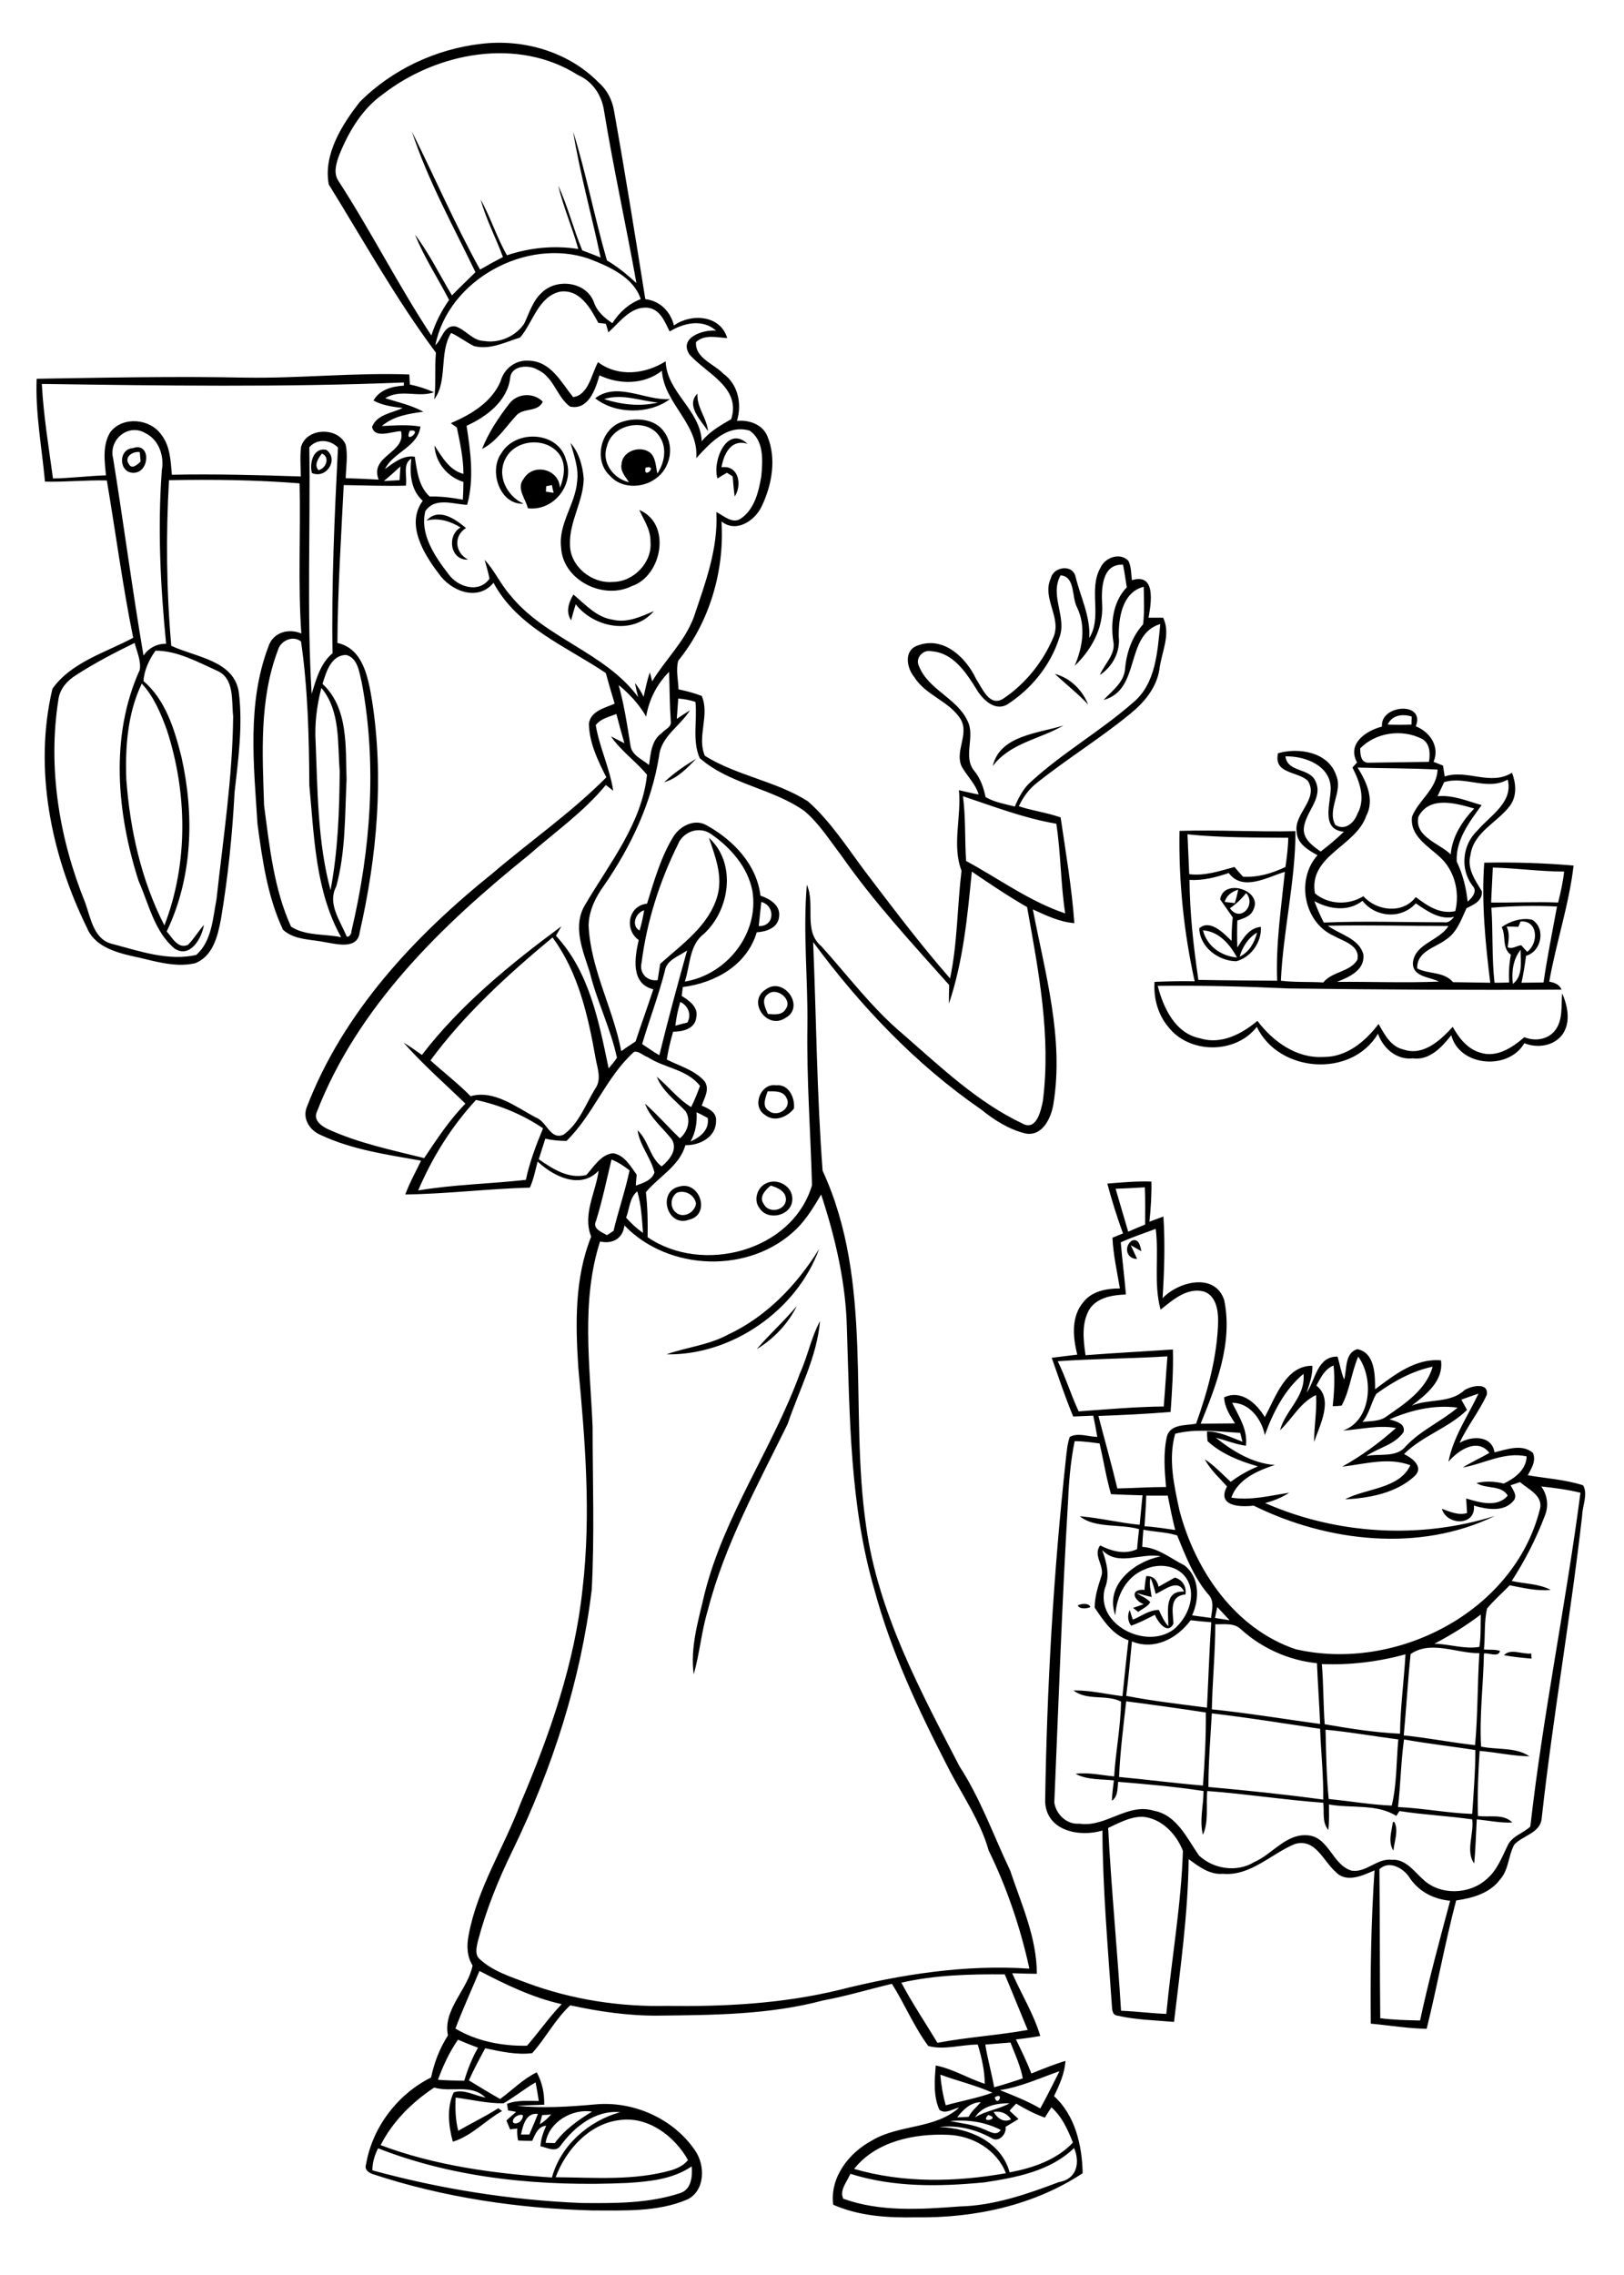 <?xml version="1.0" encoding="utf-8"?>
<!-- Generator: Adobe Illustrator 21.0.2, SVG Export Plug-In . SVG Version: 6.00 Build 0)  -->
<svg version="1.2" baseProfile="tiny" id="Layer_1" xmlns="http://www.w3.org/2000/svg" xmlns:xlink="http://www.w3.org/1999/xlink"
	 x="0px" y="0px" viewBox="0 0 567 794" overflow="scroll" xml:space="preserve">
<path d="M486.3,635.9l0.5,0c1.6,2.9,0,6.8-0.3,10C484.5,642.9,485.9,639.1,486.3,635.9 M525.1,577.7c2.3-2.5,6.4-0.2,9.5-0.6
	l0.1,1.8C531.4,578.6,528.2,578.3,525.1,577.7 M376.3,560.3c1.2-0.6,3.9-0.9,4.4,0.6C379.5,561.5,376.8,561.7,376.3,560.3
	 M400.2,550.1c2.5-0.1,3.8,1.4,4.3,3.7c1.9-1.1,3.8-2.1,5.7-3.2c2.7,0.8,4.1,3.2,3.7,5.9c-5.8,0.5-4.4,6.1-4.2,10.2
	c-2.1,4.1-5.5-0.7-6.5-3.1c-2.7,1.4-5.4,2.8-8.3,3.8c-1.2-1.7-1.3-3.6-0.5-5.5c0.3,0.8,0.8,2.6,1.1,3.4c3-1.2,5.7-3.4,9.1-3.4
	c0.9,2,1.8,4,3.3,5.7c0.1-4.7-1.7-12.5,5.5-12.1c-2.2-4.7-6.8-0.5-9.9,0.8c-0.5-1.9-1-3.8-1.8-5.6c-0.6,2.2,0.1,4.5,0.4,6.7
	c-1.8-0.4-3.6-0.9-5.3-1.4c1.6,1.1,3.5,1.7,4.8,3.2c-0.9,1.6-2.8,2.3-4.2,3.4c-0.6-0.5-1.2-0.9-1.8-1.4c0.9-0.3,2.8-1,3.7-1.3
	c-3.6-1.4-4.9-5.4,0.3-5C399.7,553.2,399.9,551.6,400.2,550.1 M279.3,479.3c2.7-5.9,3.9-12.5,7-18.2c-1.1,12.6-7.3,24-11.3,35.9
	c-10.4,21.2-22,42.1-27.9,65.1c-2.2,7.3-2.8,14.9-4.9,22.3c-1.3-9.6,1.7-19,3.8-28.2C252.9,528.8,269.7,505.6,279.3,479.3
	 M264.2,470.9c4.4-5.2,9.6-9.8,14-15.1C275.2,462,270.1,467.3,264.2,470.9 M254,465.9c13.6-6.3,24.2-17.4,32-30
	c-7.8,21.4-30.4,37.2-53.3,36.8C239.7,470.2,247.3,469.5,254,465.9 M395.2,433c2.5-0.9,2.9,2,3.3,3.7c-1.3-0.7-2.5-1.4-3.7-2.1
	c0.7,1.6,1.5,3.2,2.2,4.8C393.2,439.4,392.3,435,395.2,433 M236.3,416.3c-2.5,1.8-2.4,5.6,0.1,7.2c2.6,1.7,6.3-0.5,6.6-3.5
	C242.4,417,239.2,415.2,236.3,416.3 M237.3,414.1c7.1-1.9,10.9,9.8,3.3,11.6C232.9,428.6,229.3,415.7,237.3,414.1 M481.6,652.4
	c0.2,17.3,0.1,34.6,0.3,52c4.6,0.6,9.3,0.7,13.9,0.8c3-14,6.8-27.9,10.5-41.8c-5.6-0.5-10.8-3.1-14-7.8
	C490.2,652.1,485.1,649.1,481.6,652.4 M386.9,638c1.1,21.3,3.2,42.5,4.5,63.8c5.3,0.2,10.5,0.9,15.8,1.1c1.8-19,5.2-37.9,5.8-56.9
	c-2.3-5.9-7.4-11.3-14-11.9C394.7,634,390.8,636.2,386.9,638 M490.2,607.1c-1.1,7.8-1.2,15.8-2.1,23.6c8.7,0.4,17.2,2.1,25.9,2.4
	c0.5-7.4,1.1-14.9,1.1-22.3C506.8,609.5,498.4,608.6,490.2,607.1 M462.8,603.7c0.2,8.1,0.3,16.1,1.1,24.2c7.3,0.7,14.7,2,22,2.3
	c1.8-7.3,1.6-15.5,2.3-23.1C479.7,606,471.3,604.5,462.8,603.7 M423.1,598c-0.5,8.5-1.2,17.1-1.2,25.7c13.4,1.2,26.8,2.6,40.1,4.4
	c0.1-8.3-0.8-16.5-1.1-24.7C448.3,601.5,435.7,599.5,423.1,598 M393.2,593.8c-1,8.8-2.1,17.5-2.5,26.4c9.8,0.9,19.5,2.2,29.3,3
	c0.6-8.5,1.1-17,1-25.5C411.8,596.3,402.5,595,393.2,593.8 M461.5,580.8c0.6,7,0.5,14,1,21c8.7,1.5,17.5,2.9,26.3,3.3
	c0.1-9.3,1.4-18.5,1.9-27.7C481.2,580,471.3,581.2,461.5,580.8 M492.5,577.3c-1,9.5-1.5,19-2.4,28.4c8.3,0.8,16.6,2.5,24.9,3.4
	c1-10.7,0.8-21.4,1.5-32.1C508.6,577.1,499.6,572.4,492.5,577.3 M424.3,566.9c0,9.9-1,19.8-1.2,29.7c12.7,1.3,25.2,3.4,37.8,5.1
	c-0.3-7.1-0.8-14.1-1.1-21.2c-9.8-1-19.2-5.2-26.5-11.8C430.9,566.3,427.3,567,424.3,566.9 M395.2,572.9c-0.6,6.3-1.2,12.7-2,19
	c9.3,1.8,18.8,2.9,28.2,4.1c0.5-9.9,0.8-19.8,1.5-29.8c-2.4-0.2-4.8-0.4-7.2-0.7C411,571.9,403,576.1,395.2,572.9 M500.8,573.7
	c5.2,0.1,10.7,2,15.7,1.1c0.6-3.7,0.4-7.5,0.5-11.3C511.9,567.4,506.5,570.7,500.8,573.7 M425,560.9c-0.3,1.2-0.5,2.5-0.8,3.8
	c1.7,0.3,3.4,0.5,5.1,0.8C427.8,563.9,426.4,562.4,425,560.9 M384.8,541c1.6,4.4,2.8,9,0.9,13.5c-3.2,12.6,14.5,21.4,24.1,14.2
	c4.8-4,7.9-11.4,4.8-17.2c-2.9-5.2-9.8-6.1-14.8-3.8c-6.6,2.5-10,9.3-10.4,16.1c-3.8-10.6,6.6-18.8,15.9-20.6
	C398.3,541.8,390.4,546.9,384.8,541 M399.2,533.9c-0.2,2-0.3,4-0.4,6c5.6,0.3,10,4.1,14.8,6.5c5.3,4.2,5.2,11.8,2.6,17.4
	c2.2,0.3,4.4,0.6,6.6,0.9c0.4-2.9,1.3-6.1-1.1-8.4c-5-6-7.8-13.3-10.7-20.4C407.2,534.7,403.1,534.7,399.2,533.9 M400.2,522
	c-0.1,3.6-0.4,7.2-0.6,10.7c3.6,0.2,7.1,0.8,10.7,1.3c-1-4-1.8-8-2.6-12C405.2,522,402.7,522,400.2,522 M375.2,503
	c-1.4,6.9-2,13.9-2.3,20.9c-2.1,35-3.3,70.2-4.8,105.2c0.6,4.2,4.4,7.8,8.8,7.4c9.2,1.4,16.8-7.4,26-4.5c8,1.5,11.5,9.6,15.7,15.6
	c5.1,4.8,13.3,6,19.3,2.3c6.5-2.8,11.2-10.2,19-9.3c7.1,0.8,8.4,10.4,15,12.3c5.1,0.8,8.9-4.4,14-3.8c4.9-0.3,7.7,4,11,6.9
	c5.9,5.6,16.1,5.3,22.1-0.1c3.6-3,5.3-7.5,7.3-11.6c1.5-3.5,5.5-4.4,8-6.8c4.4-39,12.4-77.5,17.5-116.5c-4.5-1.1-9.1-1.7-13.7-2.2
	c2.2,3,2.7,6.9,1.2,10.4c-3,7.9-6.9,15.5-11.5,22.6c4.5,1,9.4,0.9,13.6,3.1c-4.8,0.5-9.6-0.7-14.3-1.6c-2.6,2.7-5.5,5.2-7.9,8.1
	c-1.1,4.6-0.6,9.6-1.1,14.3c1.9,0.2,3.8-0.1,5.6,0.5c-0.5,2.4-3.9,0.6-5.6,0.9c-0.2,10.8-1.6,21.6-1,32.5c5.6,1.2,12.1,0.1,16.9,3.4
	c-5.8-0.1-11.6-1.4-17.4-1.9c-0.5,7.5-0.8,15.1-0.6,22.7c4,0.6,8.9-0.9,12,2.3c-4.2,0.2-8.3-0.7-12.4-1.1
	c-0.3,5.1-0.4,10.3-0.9,15.4c-3.1-4.3,0-10.4-0.7-15.4c-8.4-1.2-17-1.6-25.4-2.9c-0.3,0.4-0.8,1.3-1.1,1.7c-6.7-4.3-15.8-2.6-23.5-4
	c0,3,0.1,6-0.2,8.9c-2.3-2.6-1.4-6.3-1.8-9.5c-13.6-1-27-3.1-40.5-4.1c-0.5,5.1,0.6,10.5-1.5,15.3c-1.3-5,0.2-10.2,0.2-15.3
	c-9.9-1.5-19.9-2.4-29.8-3.2c-0.3,2.3,0,5.1-2.2,6.6c0.1-2.4,0.4-4.7,0.7-7.1c-4.5-0.5-9.3-0.1-13.4-2.3c4.5-0.6,9,0.5,13.5,0.9
	c0.5-8.7,2.3-17.3,2.4-26.1c-5-2.6-11.9-0.2-16.6-3.9c5.8-0.1,11.4,1.3,17.1,2c0.7-6.5,1.3-13,2.1-19.5c-5.5-1.9-8.7-6.8-11.8-11.4
	c0-3.7,1.1-7.2,2.2-10.6c1.6-3.8-3-7.5-0.3-11.1c4.1,2,8.5,3.3,12.9,1.3c0.2-2.4,0.4-4.7,0.7-7c-6.6-1.9-15.5-0.2-20.7-4.5
	c7,0.6,13.9,2.3,20.9,3c0.3-3.4,0.7-6.9,1-10.3c-3.7-0.1-7.3-0.2-11-0.4c-1.7-5.8-2.6-11.8-4-17.7C380.9,503.4,378.1,503,375.2,503
	 M485.1,495.4c2.2,0.6,5.8,1.5,4.9,4.5c-3.1,4.4-8.8,5.4-13,8.3c4.6-1,10.5,0.7,13.8-3.4c5.2-5.6,12.3-8.6,18.1-13.5
	C500.7,490.2,492.5,492.2,485.1,495.4 M480.5,486.5c-1.8,3.1-2.4,6.9-4.8,9.8c2.9-0.4,6.2-0.1,8.6-2.1c6.4-4.4,13.7-9.3,15.9-17.2
	C493,478.5,486.4,482.2,480.5,486.5 M474.2,473.5c-2.4,5.6-2.9,11.8-5.8,17.1c-1,0.1-2,0.2-3.1,0.2c0.5-4.7,0.8-9.5,0.3-14.2
	c-3.1,1.2-4.5,4.3-6,7c6.1,4.8,1.2,13.7-0.8,19.7c0-5.5,1-10.9,0.7-16.4c-5.6,2.6-8.3,8.3-12.6,12.3c1.9-7.1,9-11.7,8.2-19.7
	c-6.6,5.5-10.6,13.4-13.5,21.4c-1.1-5.5-5.3-11.3-11.4-11.3c2.3,4.7,5.5,9.4,4.8,15c-3.6-0.5-7-1.9-10.5-2.8
	c5.9,4.7,12.9,9,20.6,9.5c-6,2-12.9,4.9-15.2,11.4c6.8,1.1,13.5-0.7,20.2-1.7c-2.6,1.7-5.4,2.8-8.4,3.6c25,11,54.1,12.7,80.2,4.5
	c-26.3,12.8-58.5,9.1-84.2-3.6c-4.8,0.6-13,0.2-9.3-6.7c-2.7-3-5.8-5.8-7.8-9.5c3.4,2.2,6.1,5.2,9.1,7.9c2.9-2.2,6.1-4,9.5-5.4
	c-6.3-1.8-12.7-4.3-17.6-8.8c-0.1-0.8-0.2-2.5-0.2-3.4c4.4,0,8.4,2.1,12.4,3.6c-0.3-1-0.5-2.1-0.8-3.1c-7.5-0.4-15.2-1.6-22.7,0.3
	c-2.5,8.8-0.4,18,1.5,26.8c5.5,20.9,19.3,41.2,40.5,48.4c34.9,8.1,76.2-12.8,85.3-48.7c1.4-4.8-4-7.1-6.9-9.6
	c-1.1,0.4-2.2,0.7-3.3,1.1c0.8,1.6,2.5,3.6,1.1,5.3c-3.3,4.2-9.4,3.1-13.9,1.8c0.7,7.2-9.5,7-11.2,1.1c2.8,1,5.7,2.4,8.8,1.5
	c-0.1-1.7-0.2-3.4-0.3-5.1c4.6,1.4,10.9,3.3,14.5-1c-2.2-3.8-7.6-2.2-10.9-4.4c3.1-0.7,6.4-0.6,9.5,0.2c3.8-1.8,7.9-4.8,8-9.5
	c-7.8-1.7-14.9,2.6-22.3,3.9c3-1.9,6.2-3.3,9.3-5.1c-4.2-5.5-11-0.8-14.3,3.1c1.7-8.7,6.8-16,10.5-23.8c-2,0.7-4.1,1.4-6,2.1
	c0.7,1.2,1.3,2.4,2,3.6c-6.4,6.3-15.6,9-22,15.4c2.7,1.3,7,4.4,3.8,7.6c-6.4,6-15.9,7.8-24.4,8.2c7.3-3.9,19-3.6,22.8-11.9
	c-7.7-2.9-15.9-0.4-23.8,0.5c6.7-3.7,13.1-8.4,18.8-13.5c-6.2-1.1-12.3,0.5-18.5,0.9C478.9,495.8,479.7,480.9,474.2,473.5
	 M369.3,475.1c2.8,5.7,4.6,11.7,7.3,17.5c9.9-0.7,19.8-1.6,29.7-1.7c0.5-5.8,0.8-11.7,1.3-17.5C394.9,474.2,382.1,474.2,369.3,475.1
	 M391.3,433.6c0.5,6.1,1.3,12.1,1.8,18.2c-4.5,0.2-9.6,0.9-12.5,4.8c-3.1,4.9-2.4,10.9-1.6,16.4c10.2-0.8,20.3-1.3,30.5-2
	c0.2,7.3-0.3,14.6-0.8,21.8c-8.4,0.7-16.8,1.1-25.2,1.4c2.2,8.5,4.6,16.9,6.6,25.3c5.7-0.1,11.4-0.5,17-0.5
	c-0.5-5.8-1-11.8,0.3-17.6c1.2-4.5,6.7-3.8,10.2-4.5c4.1-11.5,7.4-23.5,7.7-35.8c0-3.8-0.7-8.8-4.9-10.3c-5.9-1.6-10.9,2.9-15.2,6.3
	c-2.5-9.2-0.5-18.8-1.7-28.2C399.5,430.4,395.3,431.8,391.3,433.6 M389.5,414.9c1.5,5,2.9,10,4.4,15c2-0.9,3.9-1.7,5.9-2.5
	c0-4.3,0.1-8.7-0.1-13C396.3,414.6,392.9,414.8,389.5,414.9 M386.6,413.1c5.1-0.4,10.3-0.9,15.4-0.7c0.1,4.7-0.2,9.3-0.7,14
	c1.6-0.6,3.2-1.2,4.9-1.8c0.6,9.5,0.3,19-0.3,28.5c5.5-5.8,18.2-9.1,21.5,0.6c3.1,14.8-2.7,29.7-8.2,43.2c4,0,8-0.1,12-0.1
	c-1.8-2.8-3.7-5.7-3.8-9.1c6-2.8,11.3,2.1,14.2,6.9c3.7-6.9,7.4-18.1,16.6-17.9c0.1,3.3-1,6.3-2,9.4c3.1-4.5,3.7-12.8,10.8-12.6
	c0.8,2.7,1.2,5.4,2.3,8c1-3.5,0.1-9.3,4.6-10.6c6.2,1.2,6.2,9.1,6.2,14c6.7-5,14.1-10.9,23-10.1c1,7.1-5.2,12-10.2,15.8
	c6-2.5,13.4-0.7,18.4-5.4c2.3-1.5,8.5-2.9,7.8,1.6c-2.6,5.8-6.8,10.9-9.5,16.8c4.2-2.5,11.2-2.7,12.2,3.3c4.3-1,9.6-3.1,13.4,0.2
	c1.2,2.8-0.5,5.4-1.8,7.8c6.4,1.1,13.1,1.5,19.3,3.5c1.8,3-0.2,7.1-0.3,10.5c-4,35.2-10.2,70.2-14.1,105.4c-0.3,5.5-6.5,6.2-9.6,9.5
	c-2.1,3.8-1.9,8.7-4.9,12.1c-3.6,4.9-9.7,6.6-15.4,7.4c-3.9,14.8-6.6,29.9-10.3,44.8c-6.5-0.1-13-1.2-19.5-1.8
	c-0.2-17.8,0.1-35.7,1.3-53.5c-4.1,1.8-9.8,4.5-13.5,0.6c-4.4-3.8-7.1-11.9-14.3-9.8c-8.3,3.4-15.5,11.3-25.2,10.4
	c-4.6,0.4-8.4-2.6-11.9-5.1c-0.2,19-2.9,38-5.1,56.8c-6.6-0.6-13.3-0.7-19.8-2.2c-1.8-0.2-1.8-2.2-1.9-3.5
	c-1.4-20.4-3.2-40.7-3.3-61.1c-8,2.4-19.5,0.2-20-10c0.6-39.8,2.9-79.7,7.2-119.3c0.3-2.7,0.5-5.5,1.4-8.1c3-1.6,6.5,0,9.6,0
	c-0.4-2.5-0.9-5-1.4-7.4c-2.3,0.1-4.6,0.2-7,0.3c-2.8-6.7-5.1-13.7-7.5-20.5c3-0.4,5.9-0.7,8.9-1.1c-1.5-6.1-2.2-13.3,2.2-18.4
	c3-3.8,8.1-4.7,12.7-4.7c-1-5.9-2.3-11.7-2.6-17.7c1.2-0.5,2.4-1,3.7-1.5C390,424.9,388.2,419,386.6,413.1 M266.7,420.3
	c1.7,3.3,7.4,2.3,7.7-1.5c0.1-3-2.9-4.3-5.3-5C267.3,415.2,264.8,417.8,266.7,420.3 M267.3,413.1c4.1-2.2,9.8,1,9.3,5.9
	c-0.4,5.4-8.6,7.2-11.4,2.7C263,419,264.3,414.6,267.3,413.1 M268,380.9c-0.7,2.1-2.1,5.3,0.4,6.8c2.8,2.4,8-0.7,6.3-4.3
	C273.5,380.6,270.5,380.9,268,380.9 M266.9,389c-4.5-3-1.3-11.1,4.1-10.2c4.4-0.5,6.6,4.4,6.2,8.1C274.8,390,270.2,391.8,266.9,389
	 M268.1,347c-2.5,1.8-0.9,4.8,0,6.9c2.2,0.1,4.9,0.6,6.2-1.7C276.9,348.9,271.1,344.3,268.1,347 M267.4,345.3
	c6.3-4.6,13.9,6.2,6.8,10C267.7,359.6,260.7,349.4,267.4,345.3 M432.8,333.9c3.4-1.6,5.2-5,6.1-8.4
	C435.8,327.3,433.8,330.5,432.8,333.9 M420,324.7c1.4,5.6,6.4,9,11.9,9.5C429.4,329.6,425.6,325.1,420,324.7 M429.4,317
	c3.6,5.1,9.3-1.1,5.7-5.3C433.4,313.8,431.5,315.6,429.4,317 M427.6,314.8c0.9,0.1,2.6,0.3,3.5,0.4c0.5-1.5,0.9-3.1,1.2-4.7
	C430.1,311.2,428.2,312.5,427.6,314.8 M426,313.9c1.2-7.6,15-3.1,11.6,3.6c-0.9,2.4-3.5,3-5.6,3.8c-0.1,3.1-0.1,6.2,0,9.4
	c2-3.1,4-6.8,8.2-7.2c0.4,5.3-3.5,10.7-8.6,12c-6.2-0.1-12.7-4.9-12.9-11.5c3.8-3.3,8.5,1.7,11.3,4.4c0-2.8,0.1-5.5,0.4-8.2
	C428.9,318.1,427.5,316,426,313.9 M231.9,273c3.4-3.2,7.2-5.8,11.2-8.2C239.9,268.1,236.5,271.7,231.9,273 M346.6,267.4
	c2.5-10.8,15.9-11.4,24.7-14.2C363.1,258,352.6,259.3,346.6,267.4 M528.2,343.4c3.6-2.7,2.7-7.9,2.7-11.9
	C528.2,334.9,527.7,339.3,528.2,343.4 M463.6,323.1c4.2,3.1,10.9,4.4,12.4,10c0.6,5.5-4.9,7.9-9.2,9.6c11.9-0.1,23.7,0.4,35.6-0.1
	c-3.3-1.7-9.3-1.6-9.1-6.6c0.7-6.7,9.2-7.6,12.4-12.8C491.7,323.2,477.7,322.8,463.6,323.1 M530.9,321.6c-0.2,0.5-0.6,1.4-0.8,1.9
	c-1.4-0.1-2.7-0.1-4.1-0.1c1.2,2.3,0.7,4.8,0.4,7.2c1.5,0.8,3.1-0.5,4.7-0.7c0.7,0.8,1.4,1.5,2.1,2.3
	C537.2,329.3,537.1,321.2,530.9,321.6 M520.7,316.8c0.6,8.7,0.1,17.5,1.1,26.2c1.7,0,3.4,0,5.1-0.1c-0.2-3.3,0-6.5,0.6-9.7
	c-3.2-2.2-1.6-6.5-3.2-9.6c2.9-2.1,7-3.4,10.6-2.6c4.9,3,3.3,11.1-2.1,12.6c-0.4,3.1-0.9,6.3-1.6,9.4c2.6,0,5.2-0.1,7.7-0.1
	c1.3-8.9,3.1-17.7,4.7-26.5C535.9,316,528.3,316.2,520.7,316.8 M458.9,314.5c0.9,2.5,2,5,3.3,7.5c14-0.6,27.9-0.1,41.9-0.1
	c1.6,0.3,2.7-0.8,3.6-1.9c-5.2,1.2-9.6-2.2-13.4-4.7c-5,5.6-14,5-18.6-0.9C470.8,318.3,464.1,317.4,458.9,314.5 M415.3,307.1
	c0.1,11.7,1.4,23.3,3.1,34.9c9.2,0.2,18.3,0.2,27.5,0.3c-0.5-12.8,1.4-25.4,2.7-38c-6.1,1.8-14.7,7-19.6,0.4
	C424.6,306.2,420,307.4,415.3,307.1 M521.2,302.8c-0.2,4.1-0.4,8.1-0.6,12.2c7.8,0.1,15.6-0.3,23.4,0c0.9-3.6,1.7-7.2,2.1-10.8
	C537.8,304.2,529.5,303,521.2,302.8 M414.6,291.2c0.2,4.6,0.4,9.3,0.6,13.9c5.4,0.7,10.6-1.1,15.8-2.5c1,1.2,2,2.3,3,3.4
	c5.2,0.3,10.2-1.2,14.8-3.4c0.5-3.4,0.9-6.8,1-10.2C438,292.3,426.2,292.4,414.6,291.2 M495.2,285.1c-1.4,7,7.3,9.2,11.3,13.1
	c0.5-6.2,4-11.6,8.2-16C508.4,280.4,499.1,277.6,495.2,285.1 M504.2,273c-0.8,1.6-1.5,3.3-2.3,4.9c5.4-0.5,10.4,1.7,15.4,3.1
	c-4.2,5.8-9.1,12.1-8.7,19.7c2.1,4.4,3.3,9.1,3.8,14c1.7-1.5,3.6-3.7,1.6-5.7c-4.3-5.8-3.4-14.2,1.8-19.1
	c4.4-5.2,12.6-9.8,10.6-17.8C519.2,276.1,511.5,270.7,504.2,273 M474,267.9c3.1,5,6,11.2,3,16.9c-3.7,10.7-20.2,13.8-17.9,27
	c4.7,4,11.8,4.2,16.9,1c4.7,5.2,13.7,6.3,18.3,0.3c4,3,8.4,6.1,13.8,4.9c1.6-6.6-0.2-14.1-5.3-18.8c-4.2-3.9-10.7-7.5-9.8-14.2
	c2.3-5.8,8.7-9.6,8.9-16.4C492.6,268.1,483.3,268.2,474,267.9 M448.8,264c0.7,5.7,8.5,3.9,10.5,8.7c2.9,6.2-4.2,11.1-4.1,17.2
	c0.3,3.4,3.3,5.5,5.9,7.3c2.8-2.1,5.5-4.4,8.1-6.9c-8.2-0.8-4.6-9.8-4.6-15.2C464.5,267.2,455.6,263.8,448.8,264 M474.9,261.2
	c0,2.1,0.2,5.2,3.1,5c7-0.1,14-0.2,20.9-0.3c0.5-2.9,0.4-6.6-2.6-8.1C489.5,254.4,480.3,255.6,474.9,261.2 M484.5,252.9
	c2.8,0.1,5.6,0.1,8.3,0c0-0.7,0.1-2.1,0.1-2.8C489.8,249.1,486,249.5,484.5,252.9 M482.5,253.6c-0.7-7.7,15.3-8.9,11.8-0.1
	c4.9,1.9,8.5,7.1,6.2,12.4c1.1,0.4,2.2,0.9,3.3,1.3c0.2,1.3,0.4,2.6,0.6,3.8c7.8-2.6,16,3.4,23.5-1.3c1.4,3.7,1.8,8.1-0.7,11.5
	c-4.4,5.9-12.7,9.2-13.8,17.2c-1.3,4.8,1.7,8.9,4,12.7c0.2,3.4-3,4.7-5.4,5.9c-1.8,3.9-3.3,8.4-7.1,10.9
	c-3.8,2.9-10.3,4.1-10.1,10.1c4,2.1,9.3,1,12.5,4.8c4.3,0.1,8.7,0.1,13,0.2c-1.7-13.9-3.1-27.9-2.1-41.9c10.4-0.2,20.8,0.1,31.2,1
	c-1.6,13.7-6.1,26.9-8.5,40.5c1.8,0.4,3.5,0.9,4.3,2.8c-31.7,0.2-63.5,0-95.2-0.4c-15.3-0.7-30.5-1.1-45.8-0.9
	c2,7.7,6.1,16.6,14.8,18.3c7.3,2.3,14.6-1.5,20-6.1c5.4,7.2,13.7,13.2,23.1,12.6c8,0.1,14.6-5.4,19.2-11.5c2.1,3.6,4.2,7.9,8.7,8.9
	c6.9,2.4,12.9-3.2,17.2-7.9c2.2,3.9,5.1,7.7,9.6,9c5.7,1.9,11.3-1.8,15.4-5.4c3.6,1.5,8.1,0.9,10.6-2.2c3-3.7,2.2-8.7,2.6-13.1
	c2,4.5,3.1,10.3,0,14.5c-3.1,4-8.8,4.7-13.2,2.9c-5.5,9.6-22.7,8.2-25.5-2.8c-3.3,4.2-7.6,8.9-13.5,8.1c-5.6,0.6-10.3-3.5-12.1-8.6
	c-9.2,15.5-34.6,13.7-42.3-2.4c-7.4,9.6-23.7,9.5-31-0.1c-3.6-4.3-5.1-10.1-4.7-15.6c4.7-0.2,9.4-0.3,14-0.2
	c-3.8-17.2-5.6-34.9-5.3-52.5c13.5-0.4,27,0.4,40.5,0.1c0,17.5-4.3,34.7-5.1,52.2c4.9,0.6,9.8,0.3,14.8,0.6
	c3.2-3.9,9.3-3.6,11.9-7.9c1.1-5-4.9-6.5-8.3-8.4c-10.4-4.7-13.2-19.7-5.6-28.1c-3.3-1.8-7.2-4.1-7.3-8.3
	c-0.9-6.4,7.9-11.3,3.9-17.7c-3.6-3.4-12-2.3-10.4-9.6c7.3-2.1,17.6-0.4,20.3,7.7c2.5,5.8-3.3,11.8-0.3,17.3
	c3.3,2.2,6.6-0.7,7.7-3.8c3-5.3,0.8-11.3-1.7-16.2c0.5-0.6,1.1-1.2,1.6-1.8C470.2,259.5,477,255,482.5,253.6 M368.3,235.2
	c5.3,1.4,9.6,5.6,11.6,10.7C376.3,242,372.1,238.8,368.3,235.2 M200.2,207.5c4.2,3.5,8.1,8,13.8,8.8c5,1.2,9.8-1.1,14.3-3
	c-7.3,8.5-20.9,5.8-27.3-2.4c-0.6,1.9-1.1,3.7-1.6,5.6C197.4,213.5,198.6,210.2,200.2,207.5 M148.9,181.7c4.3-4.7,10.1-0.5,13.8,2.6
	c-4.5,2.8-3.8,8.7,0.7,11c-6.2,0.4-7.5-8.4-2.6-11.2C157.2,181.9,153.1,180.6,148.9,181.7 M112.4,158.3c-1.2,1.5-2.9,4-1.2,5.8
	C113.9,163.5,115.3,159.5,112.4,158.3 M108.9,165.1c-0.9-3.4,0.4-9,5-8.1C118.4,160.1,114.1,167.3,108.9,165.1 M45,162
	c1.1,2,3,0.1,4.1-0.9c-0.1-0.8-0.2-2.5-0.3-3.3C46.4,157.4,43.2,159.5,45,162 M46.4,156.4c6.2-2.2,6,8.1,0.6,8.6
	C41.5,165.5,41,156.8,46.4,156.4 M199.2,154.6c3,3.4,4.2,8,4.6,12.4c-0.1,8-5.1,15-4.8,23.1c0,7.6,7.7,13.7,15,13
	c7.2,0,13.8-6.8,13.1-14.1c0.1-4.1-2.3-7.5-3.9-11c11.4,4.7,8,23.1-2.7,26.6c-9.9,4.9-24-2.1-24.6-13.5c-1-8.3,5-15.1,5.6-23.1
	C202.1,163.3,200.4,159,199.2,154.6 M250.5,167c-1.9-6,3.3-18.8,10.5-12.1c-5.8-1.8-8.3,3.6-9.1,8.2c6-0.9,7.3,6.2,4.6,10.2
	c-0.3-2.3-0.5-4.7-0.7-7c-0.5-0.3-1.5-1-2-1.3C252.7,165.6,251.6,166.3,250.5,167 M190.7,169.7c0,0.5-0.1,1.4-0.1,1.9
	c0.7,0.1,2.1,0.3,2.7,0.4c-0.2-0.7-0.5-2-0.6-2.7C192.1,169.4,191.1,169.6,190.7,169.7 M175.1,158.1c5-8.3,19.8-7.6,22.5,2.3
	c3.2,8.6-4.2,18.1-13.3,17c-0.8-3.4-4.2-7-1.4-10.4c3.4-5.5,12.3-3.3,12.6,3.3c1.4-3.7,2.3-8.2-0.2-11.7c-4.4-6.1-15-5.4-18.6,1.1
	c-3.5,6,0.1,13.4,6.1,16.1C174.5,176.3,170.5,164.3,175.1,158.1 M225.4,163.2C224.4,167.7,230.1,162.2,225.4,163.2 M211.9,155.8
	c-2,5.6,2.3,11.3,7.7,12.5c-1.2-1.9-3.1-3.8-2.6-6.3c0.3-4.9,7.3-6.9,10.5-3.5c1.5,1.9,1.5,4.5,2,6.8c2.5-3.8,3.5-8.9,0.8-12.9
	C226,145.6,213.7,147.8,211.9,155.8 M217.3,147.2c5-1.6,11.6-1,14.7,3.7c3.6,5,2,12.6-3,16.1c-4.7,3.5-12.1,3.6-16.1-1
	C207.1,160.7,209.7,149.5,217.3,147.2 M247.2,150.5c-2.4-3.7-7.9-9-3.7-13.1C243.2,142.2,246.8,145.9,247.2,150.5 M177.8,140.9
	c2.8-3.7,8.5-4,11.7-0.7c-1.8,3.9-6.9,1.9-9.4,5c-3.7,4-6.7,8.9-11.8,11.5C170.6,150.9,174.1,145.7,177.8,140.9 M210.9,139.3
	c6,1.9,12.6,2.7,18.8,1.2C223.5,139.9,217.1,137.3,210.9,139.3 M207.8,139c7.7-5.9,17.5,0.9,26.1,0.3
	C226.7,144.7,214.8,144.6,207.8,139 M343.7,761.7c-15.5,1.5-31.8,1.8-46.8-3c-1.1,2.7-3.9,5.7-2.5,8.7c13,4.7,27.2,3.7,40.7,2.7
	c12-0.3,23.5-4.3,34.6-8.5c6.2-1,7.5-6.7,5.3-11.9C366.7,757.8,354.8,760,343.7,761.7 M132,749.8c-1.2,2.4-2,5-2,7.7
	c23.8,6.5,48.3,10.4,73,11.4c11.6,0.1,23.5,0.2,34.6-3.5c3.8-1.3,4.2-5.9,3.9-9.3c-6.5,4.5-14.7,5.3-22.4,5.8
	C189.7,763.2,159.5,760.6,132,749.8 M298.2,757c17.2,5,35.5,4.6,53,1.5c-3.2-8.2-11.6-13.1-20.2-13.4
	C319.3,744.6,305.9,747.3,298.2,757 M331.7,740.3c4,0.8,8.2,1.2,11.9,2.9c1.9,0.7,4.3,2.5,5.8,0.2
	C344,740.6,337.8,739.7,331.7,740.3 M194,759.9c13.5,0.1,27.4,1.3,40.6-2.5c2.1-0.7,4.2-1.7,5.6-3.5c-4.7-8.4-14.1-15.5-24.2-13.9
	C205.5,741.4,197.5,750.5,194,759.9 M345,738.2C341.8,741.4,349.8,739.4,345,738.2 M194.2,738.3
	C194.8,738.9,194.8,738.9,194.2,738.3 M189.3,738.2c-0.3,1.1-0.6,2.1-0.8,3.2c1.5-0.9,2.8-2.1,3.9-3.4
	C191.6,738.1,190.1,738.2,189.3,738.2 M181.9,745c0.7,0,2.2,0,2.9,0c1-2.4,2.1-4.8,3-7.2C183.6,737.3,182.6,741.8,181.9,745
	 M179.2,740.9c1.5,0.9,3.7-1.2,3.3-2.7C181.1,737.7,178.5,739.3,179.2,740.9 M346.9,737.1c1.3,2.2,3.5,3.9,6.1,2.6
	C351.6,737.6,349.4,736.7,346.9,737.1 M190.5,747.9c0.8,0,2.4,0.1,3.2,0.1c3.4-4.7,8.1-8,13-11C199.8,735.9,191.6,740.6,190.5,747.9
	 M354.8,734.2c-0.8,0.8-1.6,1.6-2.3,2.5c1,1,2.1,1.9,3.1,2.9c-1.5,0.9-3,1.8-4.5,2.7c0.4,2.6-2.5,5.7-5,3.9
	c-5.5-3-11.8-4.6-18.1-3.8c10.3,0.3,21.5,5,24.5,15.8c8-1.5,16.4-4.3,22.1-10.4c-1.8-4.5-3.8-9-7.5-12.3c-0.8,1.2-1.6,2.4-2.3,3.6
	C361.2,737.8,357.9,736.1,354.8,734.2 M340.4,739c3.8-2.3,8.3-2.8,12.1-4.9C348.2,734,342.9,735,340.4,739 M334.2,739
	c1.3,0,2.7-0.1,4-0.2c1-2,2.8-3.4,4.2-5.1C338.8,733.8,336.3,736.3,334.2,739 M347.3,732C348.2,735.7,350.9,729.9,347.3,732
	 M175.8,734.1c-5.6,0.1-11.2-1.3-16.7-2c-0.2,3.9-0.1,7.8,0.9,11.6c4.6-2.7,9.5-5,14-7.9c0.4,0.3,0.8,0.7,1.3,1
	c-5.9,3.3-10.6,8.7-17.2,10.7c-1.5-5.5-2.2-11.9,0.3-17.2c3.5-1.3,7.5,1.2,11.1,1.8c-5-4.9-11.9-1.7-17.9-3.5
	c-7.7,5.1-14.5,11.8-18.7,20.1c19.1,7.2,39.6,9.9,59.8,11.3c3.1-11.3,12.8-19.7,23.8-22.8c-8.6-0.8-16,5.1-20.8,11.7
	c-1.7,2.5-4.8,0.6-7,0.2c0.1-2.5,1-4.9,2-7.2c-2.9,0.3-3.8,3-4.9,5.3c-1.6,0-3.3,0-4.9-0.1c-0.3-1.4-0.4-2.8-0.3-4.2
	c-0.8,0.1-1.7,0.2-2.5,0.3c-0.4-1-0.9-2.1-1.3-3.1c1.1-1,2.2-2,3.4-3c-0.9-0.2-1.9-0.4-2.8-0.5c-0.1-0.6-0.3-1.7-0.4-2.3
	c3.5-1.4,7.4-1,11.1-1c-0.3-2.2-0.7-4.3-1.1-6.5C183.1,729,179.7,731.9,175.8,734.1 M328.3,724.1c0.3,3.6,0.9,7.2,1.9,10.7
	c5.4-1.5,11-2.5,16.3-4.4C340.7,727.8,334.3,726.3,328.3,724.1 M349.1,729.5c4.8,1.9,9.6,3.8,14.1,6.4c2.4-4.3,4.5-8.7,6.7-13
	C363,725.3,356.4,728.4,349.1,729.5 M344,713.6c0.8,5,2.2,9.9,3.1,14.9c3.4-0.9,6.7-2,10-3.1c-0.8-4.3-2.7-8.4-4.3-12.5
	C349.9,713.1,346.9,713.4,344,713.6 M152.9,725.9c3.1,0.2,6.1,0.3,9.2,0.3c1.2-4,2.7-7.9,4.8-11.5c-2.4-0.9-4.7-1.8-7-2.8
	C156.9,716.2,154.7,721,152.9,725.9 M314.7,692c3.8,7.2,8.4,14,12.6,21c10.4-2,21-2.6,31.5-4.5c-2.7-6.5-5.3-13-8-19.4
	C338.7,689,326.5,689.3,314.7,692 M167.4,687.9c-2.8,6.7-5.8,13.3-8.4,20.1c7.2,4.4,16.5,6.2,25,6c4.1-4.7,7.7-9.9,12.1-14.5
	C185.9,697.2,176.6,692.7,167.4,687.9 M278,429c-16.1,15.7-44.5,14.8-60-1.3c-0.5,4.6-4.2,6.6-8.5,5.6c-6.7,20.9-3.5,43.2-2.6,64.7
	c0,18.9,0.7,37.9-0.3,56.8c-3.8,31.6-13.7,62.3-27.6,91c-5,10.2-9.3,20.8-12.2,31.9c-0.4,1.9-1.1,4.4,0.6,6
	c4.6,4.3,10.8,6.2,16.6,8.4c15.6,5.8,32.4,8.4,49.1,8c20,0.3,40.1-0.8,59.6-5.5c21.8-5.5,44.2-9,66.7-7.5
	c-3.1-14.2-7.8-28.1-14.2-41.2c-3-10.6-9.5-19.7-14.4-29.4c-10.2-19.8-19.7-40.1-25.5-61.6c-8.6-29.4-8.6-60.3-9.6-90.7
	c-0.3-16.2-4-32-9-47.3C284.2,421.1,281.6,425.5,278,429 M218.6,425c1.8,2,3.7,3.8,5.9,5.3c-0.4-4.9-0.6-9.8-2-14.5
	C219.8,418,219.8,421.9,218.6,425 M213.5,404.7c-1.7,7.1-3.2,14.3-5.4,21.4c-1.4,2.8,2,3.9,3.8,5c0.8-0.5,1.6-1,2.3-1.5
	c1.7-7.1,4.1-14,5.6-21.1C217.9,407,215.8,405.6,213.5,404.7 M243.2,388.2c0.2,3.5-0.3,7-2.1,10.2c3.4-1.5,6.6-4,6-8.2
	C245.8,389.5,244.5,388.8,243.2,388.2 M146,415.5c12.4-2.1,25.1-2.3,37.6-3.7c1.3-6.2,3.6-12.2,6-18c-7.1-4.8-15.1-8.1-23.4-9.9
	C157.6,393.2,150.9,404,146,415.5 M221.4,367.1c-9.8,8.8-14.2,21.9-23.6,31.1c-2.5,0-5-0.2-7.4-0.8c-0.8,2.4-1.5,4.8-2.3,7.2
	c4.9,3.4,10.4,7,16.6,5.5c2.7-2.9,5-7.1,9.3-7.6c4,0.6,6.1,4.5,8.3,7.5c-0.1,1-0.3,2.9-0.3,3.8c2.5-0.9,5.6-1.8,6.5-4.6
	c-1.3-5.2-5.1-9.3-5.9-14.7c3.8,3.5,4.3,9.6,8.4,12.6c2.7-2.2,5.8-5.9,3.5-9.5c-3.2-4.1-7.5-7.4-9.3-12.4c4.3,3.8,8,8.1,12.2,12.1
	c2.7-2.3,3.9-6.3,2-9.4c-3.6-3.9-8.1-7-10.1-12.1c4.1,3.4,7.4,7.8,12,10.6c1.2-2.4,2.2-4.9,3.1-7.4c-4.5-5.8-12.4-6.2-18.2-10
	C224.5,368.4,223.1,366.8,221.4,367.1 M237.5,349.7c-0.8,2.7-1.4,5.5-1.7,8.3c1.4-0.4,2.8-0.8,4.2-1.1
	C241.5,354.1,240.3,351,237.5,349.7 M232.1,339c-2.2,8.6-5.4,16.9-7.9,25.4c2,1.3,3.9,2.7,6,3.9c3-12.3,6.3-24.4,9.7-36.6
	C237.1,333.8,232.7,334.9,232.1,339 M150.3,370.1c4.6,4.2,9.6,8,14,12.5c8.1-2.3,15.8,3.7,22.7,7.4c3.9,1.3,5.1,8.1,9.8,6
	c5.4-3.9,7.6-10.5,11-16c2.4-3.3,0.7-7.3,0.1-10.9c-2.6-14.6-6-29.8-15-41.9C177.4,340.1,162.3,353.8,150.3,370.1 M223.3,324.8
	c0.7-2.3,1.2-4.7,1.6-7.1C221.8,318.6,220.3,323.1,223.3,324.8 M265.8,314.8c-0.3,2.8-0.6,5.6-0.9,8.4
	C270.5,323.5,270.8,316.1,265.8,314.8 M236.7,294.7c-6.4,12.9-10.9,27-12.7,41.3c-0.9,3.7,2,6.6,5.6,6.1c0.3-1.9,0.6-3.8,0.9-5.7
	c7.7-6.9,17.1-13.4,20-23.8c1.9-6.9-0.8-13.8-3-20.2c9.7,8.8,7.4,25.1-1.7,33.5c-5.2,3.9-4.8,11-6.7,16.7
	c14.6-2.4,26-16.7,23.6-31.6c-1.6-8.4-7.7-15.3-14.6-20C244.1,288.3,238.5,290.2,236.7,294.7 M336.2,277.9c1,7.5,0.6,15,1.1,22.6
	c11.5,6.2,22.1,14.1,34.6,18.3c-1.6-10.4-1.5-20.9-3.1-31.3C357.6,285.6,347,281.5,336.2,277.9 M208,253.1c1.3,7.8,4.9,15,6.1,22.9
	c-0.9-0.7-1.7-1.4-2.6-2c-7.8,9.5-17.9,16.5-27.1,24.6c-30.3,24.4-59.6,52.8-73.9,89.8c-1,2.8,2,4.8,4.2,5.8
	c10.6,4.8,22.1,7.2,33.4,10c4.4-6.6,8.8-13.3,14.4-19c-7.2-7-14.9-13.7-21.6-21.3c2.2,1.3,4.3,2.8,6.4,4.3
	c13.5-17.6,31-31.8,48.7-44.9c-0.6,1.1-1.3,2.2-1.9,3.3c11.7,12.6,15,30,18.4,46.3c1-1.2,2-2.4,2.9-3.7c-2.2-10.3-7-19.7-9.5-29.9
	c-2.4-7.5-6.2-16.2-1.5-23.7c8.4-14.3,19.7-28.2,21.5-45.2c-3.9-4.7-9.1-8.3-12.6-13.4c1.6,0.8,3.1,1.6,4.7,2.4
	c-1-3.4-1.9-6.8-2.8-10.2C212.7,250.2,209.7,250.8,208,253.1 M236.8,243.8c-0.2,2.4-0.3,4.7-0.5,7.1c1.5-1,3-2,4.6-3
	c-3.4,5.5-10.1,9.1-10.8,16c-2.6,16.3-9.8,31.5-19.1,45c-3,4.1-5.4,8.9-5.5,14.1c0.7,15.3,8.6,29,11.4,43.9c1.6-1.2,3.3-2.3,5-3.4
	c2-6.1,4.2-12.1,6.2-18.2c-8-2-6.5-11.1-5.1-17.2c-5.1-3.6-3.7-12,2.9-12.7c2.5-8,4.8-16.2,9.2-23.4c2.4-3.8,7.5-6.4,11.7-3.9
	c9.2,5.1,17.4,13.6,18.7,24.5c3.2,1.1,7.1,3.3,6.5,7.4c-0.4,3.9-4.5,5.2-7.8,5.4c-3.4,11.5-14.6,17.7-25.8,19.1
	c-0.1,1-0.3,2.1-0.4,3.1c2.6,1.6,5.9,3.9,5.1,7.5c-0.4,4-4.8,5-8.1,5c-0.9,3.2-1.7,6.4-2.2,9.7c4.5,2.3,9.8,3.7,13.2,7.6
	c1.9,2.8-0.1,5.8-1,8.5c2.4,1,5.3,2.3,5,5.4c0,5.6-5.7,8.5-10.7,8.4c-2.1,7.3-9.2,10.9-13.8,16.4c0.6,5.2,0.7,10.5,0.6,15.7
	c19.1,13.1,50.5,5,57.4-18.1c-0.5-18.5-1.9-37.1-1.6-55.6c0.2-16.4-1.6-32.9-0.2-49.3c3.1,6.9-1.4,16.1,5.1,21.5
	c9.3,10.3,17.7,21.6,28.3,30.5c13.1,11.4,26,23.8,41.8,31.3c4.9,2.8,6.5-4.3,7.2-7.8c2.9-22.7-1.5-45.4-5.5-67.7
	c-6.6-3.8-13-8.1-19.3-12.4c-1.5,15.5-3,31.3-8,46.1c0-2.2,0-4.3,0.1-6.5c-13.1-14.7-26.5-29.2-37.8-45.4c-4-5.2-7.6-11-12.7-15.3
	c-11.2-8-26.1-9.3-36.6-18.5c-2.7-6.1-0.8-13.1-1.5-19.6C240.9,244.3,238.9,244,236.8,243.8 M112.2,240.1c-1.6,6.2-2.4,12.6-2,19
	c0.7,17.2,0.7,34.8,5.2,51.6c2.6-13.7,3.1-27.7,3.2-41.6C117.8,259.2,118.9,248.1,112.2,240.1 M44.1,272c1.3,17.6,5.2,35.2,13.3,51
	c8.4-21.8,8-46.4,0.8-68.4c-2.1-5.7-4.5-11.5-8.7-16C44.5,249,43.7,260.8,44.1,272 M225.6,250.1c-2.5-4.3-5.8-7.9-9.6-11
	c1.9,6.9,3,13.9,4.1,21c0.4,3.5,4.1,4.9,6.5,6.9c0.6-3.9,0.8-8.6,4.4-11.1c1.1-1.3,3.5-2.1,3.2-4.1c-0.4-5.8-0.4-11.5-0.6-17.3
	C229.4,238.7,226.6,244.1,225.6,250.1 M112.6,238.7c9.1,8.4,8,22,8.4,33.3c-0.6,12.5-0.3,25.3-3.6,37.4c-3.1,5.7,1.1,11.6,3.4,16.9
	c0.5,1.7,2.1-0.4,1.9-1.3c6.7-28.3,9-58.1,3.6-86.8c-0.9-3.5-1.3-8.5-5.4-9.6C115.6,228.6,113.9,234.5,112.6,238.7 M26.6,235.6
	c-3.1,1.9-5.7,4.8-6.2,8.5c-3.8,24,0.3,48.7,9.4,71.1c1.9,5.4,3,12.9,9.6,14.3c9.4,2.5,19.4,6,29.1,3.8c5.5-4.8,5.8-12.9,7.1-19.5
	c2.3-21.2,5.6-42.4,5.8-63.8c-0.6-5.4,0.5-13.1-5.4-15.8c-6.9-3.1-14-7.1-21.7-7.1c-2.2,3-4,6.9-4.2,10.6
	c7.7,6.6,10.8,16.8,13.2,26.3c4.6,20.2,4,42.2-5.1,61.1c1.9,2.1,3.9,6.2,7.4,4.7c2.1-2.1,3.6-4.7,5.6-7c-0.7,4.6-4.8,11.8-10.2,8.3
	c-7.1-5.9-9-15.5-12.6-23.6c-7.6-23.6-10.1-50.6,0.4-73.7c0.5-3.2-1-6.3-1.8-9.4C40,227.8,33.1,231.4,26.6,235.6 M97,227
	c-6.5,17.2-5.4,36-4.8,54.1c1.9,14.3,3.4,29.1,9.4,42.3c5,3.3,11.7,2.5,17.5,3.7c-9-16.1-9.4-35.1-11.1-53
	c-0.1-16.8-0.5-33.7-2.9-50.2C102.3,221.6,97.9,223.6,97,227 M384.8,211c0.5,8.2-3.8,15.9-9.6,21.4c2.8-6.5,4-13.9,0.8-20.5
	c-1.9-3.6-0.5-10.6-5.7-11.1c-4,7.1,2.4,14.7-0.5,21.9c-3,9.5-9.7,17.7-18,23.1c-4.2,2.6-8.5-1.4-10.6-4.8c-3.7-6-8.3-13.2-16-13.7
	c-2.9-0.7-5.7,2.3-4.4,5.1c3.3,8.4,13.3,11.2,17,19.2c2.8,5.5-1.7,12.4,2.3,17.4c2.2,2.6,3.3,5.9,4,9.2c3.1,1.8,6.7,2.4,10.2,3.3
	c1.4-3.2,3-6.4,5.7-8.7c11-10.1,24.2-17.6,35.5-27.5c8.1-6.6,8.6-17.9,9.6-27.5c-12.6,3.8-6.6,23-19.8,26.5c3-3.2,7.1-6.1,7.5-10.8
	c0.5-5.7,2.4-11.3,6.3-15.6c0.5-4.3,0.3-8.8,0.2-13.1c-7.5,1.9-8.8,10.9-8.7,17.4c0.6,5.3-2.2,10.5-6.6,13.4
	c1.6-3.9,5.6-7.2,4.7-11.7c-1-6.5-0.1-14,4.7-18.9c-0.4-2.6-0.8-5.3-1.3-7.9C384.6,196.7,384.5,205.8,384.8,211 M134,167.9
	c1.8-0.1,3.7-0.2,5.5-0.3c0.1-1.6,0.2-3.2,0.3-4.8C137.9,164.5,136,166.3,134,167.9 M108,156.1c0.4,28.7-0.9,57.4,0.8,86.1
	c1.6-5.1,3-10.6,7.3-14.2c-0.4-24,0.7-47.9,1.9-71.8C115.2,153.4,110.7,153,108,156.1 M143.1,150.3
	C140.7,155.6,148.1,149.7,143.1,150.3 M39.5,160c3.7,22.9,6.7,45.9,10.6,68.8c1.8-2.6,4.7-4.2,7.9-4.1c-2-20.1-3-40.4-1.5-60.6
	c0.9-4.9-1-10.6-5.7-12.9C44.9,147.6,37.8,153.4,39.5,160 M14.6,134c0.6,11.1,2.4,22,3.9,33c6.2-0.1,12.3-0.9,18.5-1.1
	c-0.5-5-1.3-10.7,1.6-15.2c4.4-5.5,13.8-4.6,17.7,1c3.1,3.9,3.3,9.2,3.7,14c15-0.3,30,0.1,45,0.6c0-3.4-0.3-6.9,0.1-10.3
	c1.9-6.8,12.9-7.1,15.6-0.8c0.8,3.8,0.1,7.8,0,11.7c3.8,0.1,7.6,0.3,11.5,0.5c-3.3-8.4,9.7-9.3,7.8-16.9c-3.1,0-9.2,2.8-10.1-1.5
	c1.7-4.4,7-4.8,10.7-6.6c-3.5-0.4-7.1-0.9-10.2-2.6c2.1-3.8,6.6-5,10.6-5.2l0-1.1C98.9,135.2,56.8,134.6,14.6,134 M178.1,132.1
	c-1.1,8-8.3,13.4-15.2,16.5c1.4,9.1,2.7,18.6,0.2,27.6c-4.9-0.2-11.2-2.8-14.6,2.2c-2,8.1,3.4,15.9,8.1,22
	c3.2,4.5,10.6,6.8,14.3,1.6c-0.4-2.2-1.1-4.4-1.7-6.6c3.5,3.7,5.6,8.6,9,12.4c12.2,15.1,33,19.8,44.6,35.5c-0.4-1.6-0.8-3.2-1.1-4.9
	c1.2,1.5,2.2,3.1,3,4.8c0.7-2.9,1.2-5.8,2.2-8.5c0.2,0.8,0.6,2.3,0.8,3.1c4.6-7.6,11.3-13.8,14.5-22.3c4-11.9,8.6-24,7.9-36.8
	c2.6,1.3,5.7,4.4,8.7,2.2c4.7-3.3,6.1-9.4,7-14.7c0.5-5.4,1-12.5-4.1-15.9c-7.9-2.3-13.8,4.4-18.6,9.6c0.9-12-11.3-19.1-12-30.5
	c-6.2,4.9-14.9,4.9-21.8,1.6c-1.4,4.9-3.9,12.3-10.3,10.9c-4.6-3.4-5.7-10.3-11.2-12.8C184.8,127.2,178.4,127.4,178.1,132.1
	 M152,120.5c2.4-2.2,2.9-7,6.9-6.6c3.6,1,6,5,10,5.1c5.3,0.9,11-1.5,14.1-6c1.8-3.8,3-8,6.2-10.9c5.2-5.1,15.6-3.8,18.2,3.5
	c1.1,3.2,3.7,5.4,6.4,7.2c2.4-3.8,5.7-6.8,9.9-8.4c-2.5-7.7-11.1-11.4-18.1-14.1C183.8,82.8,156.5,97.6,152,120.5 M133.8,32.8
	c-7.4,5.2-12.1,13.2-15.4,21.4c-1,2.8-2,6-0.4,8.7c11.5,17.7,21,36.6,32.6,54.2c1.4-4.4,3.5-8.6,6.2-12.4
	c-3.9-7.6-8.7-14.8-11.9-22.8c5,6.6,8.6,14.1,12.9,21.2c2.7-2.8,5.5-5.4,8.2-8.1c-7.8-16.2-16.6-32-22.2-49.1
	c8,16,15.1,32.5,23.8,48.2c2.6-1.5,5.3-3,8-4.4c-2.5-6.8-5.9-13.1-7.8-20.1c3.5,6.3,5.6,13.2,9.2,19.5c8-2.7,16.6-3.5,24.9-2.2
	c-2.1-7.5-5.2-14.6-7-22.1c3.4,7.3,5.3,15.2,8.4,22.6c2.1,0.8,4.3,1.6,6.4,2.5c-3.1-14.7-7.2-29.2-9.6-44c4.6,14.9,7.5,30.1,11.8,45
	c3.8,2.2,7.1,5,10.3,7.9c-3.6-20.1-8-40-11.3-60.1c-0.8-5.5-4-10.3-9.1-12.5C180.9,12.9,152.7,18.2,133.8,32.8 M125.6,35.6
	c11.2-11.3,26.6-18.5,42.4-20.3c14.8-1.8,30.6,2.8,41.1,13.6c2.9,2.5,4.7,6.1,5.3,9.9c3.9,21.8,7.4,43.7,10.9,65.6
	c5.1,0.6,8.8,4.3,10,9.2c6-4.3,16.2-3.7,18.6,4.4c-3.6-0.2-7.9-1.4-10.9,1.4c-0.4,5.6,6.3,7.6,9.5,11c5.2,3.7,6.6,10.6,4.8,16.5
	c4.2-0.4,8.9,1.2,10.6,5.3c3.3,7.9,1.6,17.1-2,24.6c-2.4,5-8.9,9.3-14,5.2c1.1,17.3-4.2,35.2-15.1,48.6c-0.9,3.3,0,6.7,0.1,10
	c2.8,0.6,5.5,1.3,8.1,2.3c2.9,6.7-1.8,14.3,1.1,20.9c11.2,7,24.9,8.8,36,15.9c8,7.1,13.8,16.3,20.2,24.8c9.5,12.5,19,25.1,29.4,37
	c2.6-12.3,2.5-25.1,4-37.6c-3.4-8.9,0-18.7-0.9-28.1c2.3,0.5,4.6,1.1,6.9,1.5c-1.1-3.6-3.9-6.3-5.8-9.5c-2.8-5.3,2.5-11.3-0.4-16.6
	c-3.9-6.5-12.3-8.4-16.3-14.9c-2.7-3.2-3.7-9.4,1.2-11c9-3.4,16.9,4.2,20.4,11.7c2.1,3.1,4.6,9.8,9.4,6.9
	c7.7-5.1,13.9-12.8,17.5-21.3c3.2-6.9-4.1-13.8-0.8-20.8c0.9-4,7.5-5,8.6-0.6c1.7,7.1,5.3,14,4.8,21.5c4.7-7.6-0.5-17,4-24.7
	c1.6-3.5,6.9-5.3,9.7-2.2c1,2.1,0.9,4.5,1.2,6.7c8.5-2.6,6.7,8,5.8,13.1c1.7,0,3.4,0,5.1,0c2.8,5.8-0.6,12.1-1.3,18
	c-1,6.5-5.4,11.7-10.4,15.7c-10.5,8.6-22.1,15.7-32.7,24.2c-2.6,2.1-4.6,4.9-6,7.9c4.8,1.6,9.8,2.2,14.6,3.9
	c1.8,12.2,3.9,24.5,4.8,36.9c-5.2-0.4-9.9-2.7-14.5-4.8c4.3,22.3,10.9,45,7.2,67.8c-0.7,4.8-3.8,11.6-9.8,10.4
	c-5.8-1.4-10.9-4.7-15.5-8.4c-22.9-15.8-42.1-36.1-58.6-58.4c1.1,26.6,1.3,53.3,3.3,79.8c18,39,9.2,82.9,15.2,124.1
	c4.2,30.1,18.8,57.2,32.6,83.8c7.4,11.4,11.9,24.2,17.7,36.4c3.9,11.7,9.3,23.4,9.3,36c-2.9,0-5.7-0.1-8.6-0.2
	c3.2,7.3,7.5,14.2,9.8,21.9c-2.8,0.5-5.6,0.9-8.5,1.2c1.9,3.9,3.8,7.8,5.4,11.9c4-1.6,7.9-3.2,11.9-4.4c-0.3,4.4-2.1,8.4-4,12.3
	c7.4,6.7,9.8,17.2,10,26.9c-17.1,11.3-37.9,15.7-58.2,15.4c-9.8,0.2-19.8-0.4-28.9-4.4c-1.2-9.6,5.5-18.1,13.5-22.4
	c9.5-5.7,22-3.9,30.5-11.5c-2.3,0.4-4.7,2.4-6.9,0.8c-2.2-4.8-1.7-10.4-1.3-15.5c6,1.2,11.3,4.5,17.1,6.4c0-4.7-1.1-9.2-2.4-13.7
	c-5.7,0-11.8,2-17.3,0.5c-5-6.7-8.2-14.6-12.7-21.7c-8,1.9-15.9,4.3-24,5.8c-18.8,5-38.3,5.1-57.6,5.3c-10.3,0.1-20.6-1.4-30.7-3.6
	c-5.3,4.9-8.6,11.5-13.3,16.7c-5.5,0.7-11-0.6-16.4-1.7c-2,3.7-4,7.4-5.7,11.2c3.6,2.2,7.2,4.4,10.9,6.5c4.3-3.1,8-7,12.8-9.3
	c1.9,3.5,2.7,7.3,2.6,11.3c-3.1,0.1-6.3,0.2-9.4,0.4c9,0.9,18.1,0.3,27.1-0.5c13.4-1.3,27.4,4.9,35,16.1c3.6,5.2,3.5,14.1-2.8,17.1
	c-10.4,4.4-22,3.8-33.1,3.8c-25.9-0.7-51.8-4.5-76.4-12.6c-1.6-0.5-3.3-1.6-2.6-3.5c2.2-12.9,11-24.5,22.7-30.3
	c1.1-5.2,3-10.2,5.9-14.7c-1.9-8.9,7-16.1,8.6-24.4c-2-3.2-2.1-6.9-1.4-10.5c3-16.4,12.3-30.5,18.1-46c10.2-24,19-49,21.7-75.1
	c3-25.7,0.9-51.5-1.5-77.1c-1-15.3-1.3-31.2,4.5-45.7c-3.1-7.7,1.6-15.4,2.6-23c-6.3,6.7-15.8,2-21.3-3.2c-0.8,3.1-1.4,6.2-2.7,9.1
	c-14.5,0.4-29,2.2-43.5,2.4c1.5-4.1,3.6-7.8,5.5-11.8c-11.8-2.1-24-3.8-34.9-8.9c-3.7-1.5-6.5-5.4-5.1-9.5
	c12.7-33.3,37.7-60,65.1-82c13.1-11.2,27.4-21.1,39.6-33.4c-3-5.9-6-12.1-6.1-18.8c0.7-4.4,5.6-5.4,9-6.9c-1.1-3.6-2.1-7.1-3.1-10.7
	c-13.8-9.3-30.9-16-39.2-31.5c-5.5,6.7-15,2.9-19.2-3.3c-5.2-6.8-11.5-17.2-5.5-25.3c-4.2-3.8-4.6-9.4-4-14.7
	c-3.2,1.8-1.3,6.4-1.9,9.4c-7.2,0.2-14.5-0.1-21.7-0.2c-0.9,18.4-2.1,36.7-2.2,55.1c9.1,2,10.8,12.4,12.1,20.2
	c4.2,26.8,1.7,54.4-4.3,80.7c-0.7,6.1-7.6,4.3-11.8,3.6c-5-1.1-11-0.7-15-4.4c-5.4-11.5-7.2-24.3-8.9-36.9
	c-1.3-20.6-3.7-42.2,3.8-61.9c1.6-5,7-6.5,11.5-4.6c-1.2-17.4-0.2-34.9-0.6-52.4c-15.2-1.2-30.4-1.4-45.6-1.1
	c-1.1,19.2-0.9,38.6,0.8,57.8c8.5,4,22.1,5.1,23.6,16.4c1.4,11.5-0.2,23.2-1.5,34.7c-0.8,14.9-2.3,29.8-4.8,44.5
	c-1.1,5.8-2.8,12.8-9,15.2c-7.5,1.7-15.1-1.1-22.4-2.6c-6-1.4-12.9-3.6-15.4-9.9c-12.5-25.5-18.6-55.4-12-83.3
	c6.6-9.3,18.5-12.6,28.2-17.8c-3.7-18.2-6.1-36.6-9.2-54.9c-7.2-0.2-14.4,0.6-21.6,0.4c-1.1-12-3.4-23.9-2.9-35.9
	c24.3-0.4,48.6-0.9,72.9-0.4c19.1,0.3,38.1-1.8,57.2-1.1c0.1,1.2,0.1,2.3,0.2,3.5c2.9,0.6,5.7,1.5,8.4,2.7c-5.4,2-11.7-1.3-17,2.1
	c4.5,1.4,9.1,2.4,13.3,4.7c-5.1,0.7-10.4,1.5-14.5,5c4.5-0.2,9.1-0.6,13.5,0.2c-1,7.2-9.4,8.8-12.4,14.8c3.1-2.2,6.3-4.9,10.4-4.3
	c0.8,4.9,1.3,10.3,5.2,13.9c3.9-0.1,7.8,0.4,11.6,1.1c0.1-2.1,0.2-4.1,0.2-6.2c-5.6-1.7-9.8-6.8-10.1-12.7c2.6,3.9,5.1,8.6,10.1,9.9
	c0-5.5-1.2-10.9-2.3-16.2c-0.5-0.4-1.6-1.1-2.1-1.5c7-3,14.3-7.3,17.4-14.7c1.2-4.4,5.3-7.5,9.9-7.1c7.6,0.2,11.2,7.5,15.4,12.7
	c5.4-0.7,6.4-8.1,8.7-12.2c7,5.3,16.5,4.2,23.6-0.3c0.4,10.9,12.1,16.9,12.6,27.9c2.8-3.4,6.6-5.6,10.3-7.7
	c3.5-11.1-8.7-15.9-14.6-22.6c-3.8-5.9,4.8-8.7,9.3-8.3c-4.7-4.2-11.3-2.7-16.2,0.3c-1.7-3.4-3.3-7.8-7.7-8.3
	c-6-0.5-9.7,5.1-13.7,8.6c-0.2-0.8-0.6-2.3-0.9-3c-0.6-0.1-1.9-0.2-2.6-0.3c-2.7-5.1-6.5-11.9-13.4-10.9c-7.6,1.8-9.4,10.7-13.9,16
	c-5.2,1.6-10.4,4.4-16.1,3c-2.8-1.4-5.2-3.3-8-4.6c-4.3,7-1.1,16.8-5.9,23.2c0.7-5.4,0.1-10.9,0.6-16.3
	c-13.9-18.6-25.2-39-37.4-58.7C112.8,54.1,119.3,43.6,125.6,35.6"/>
</svg>
